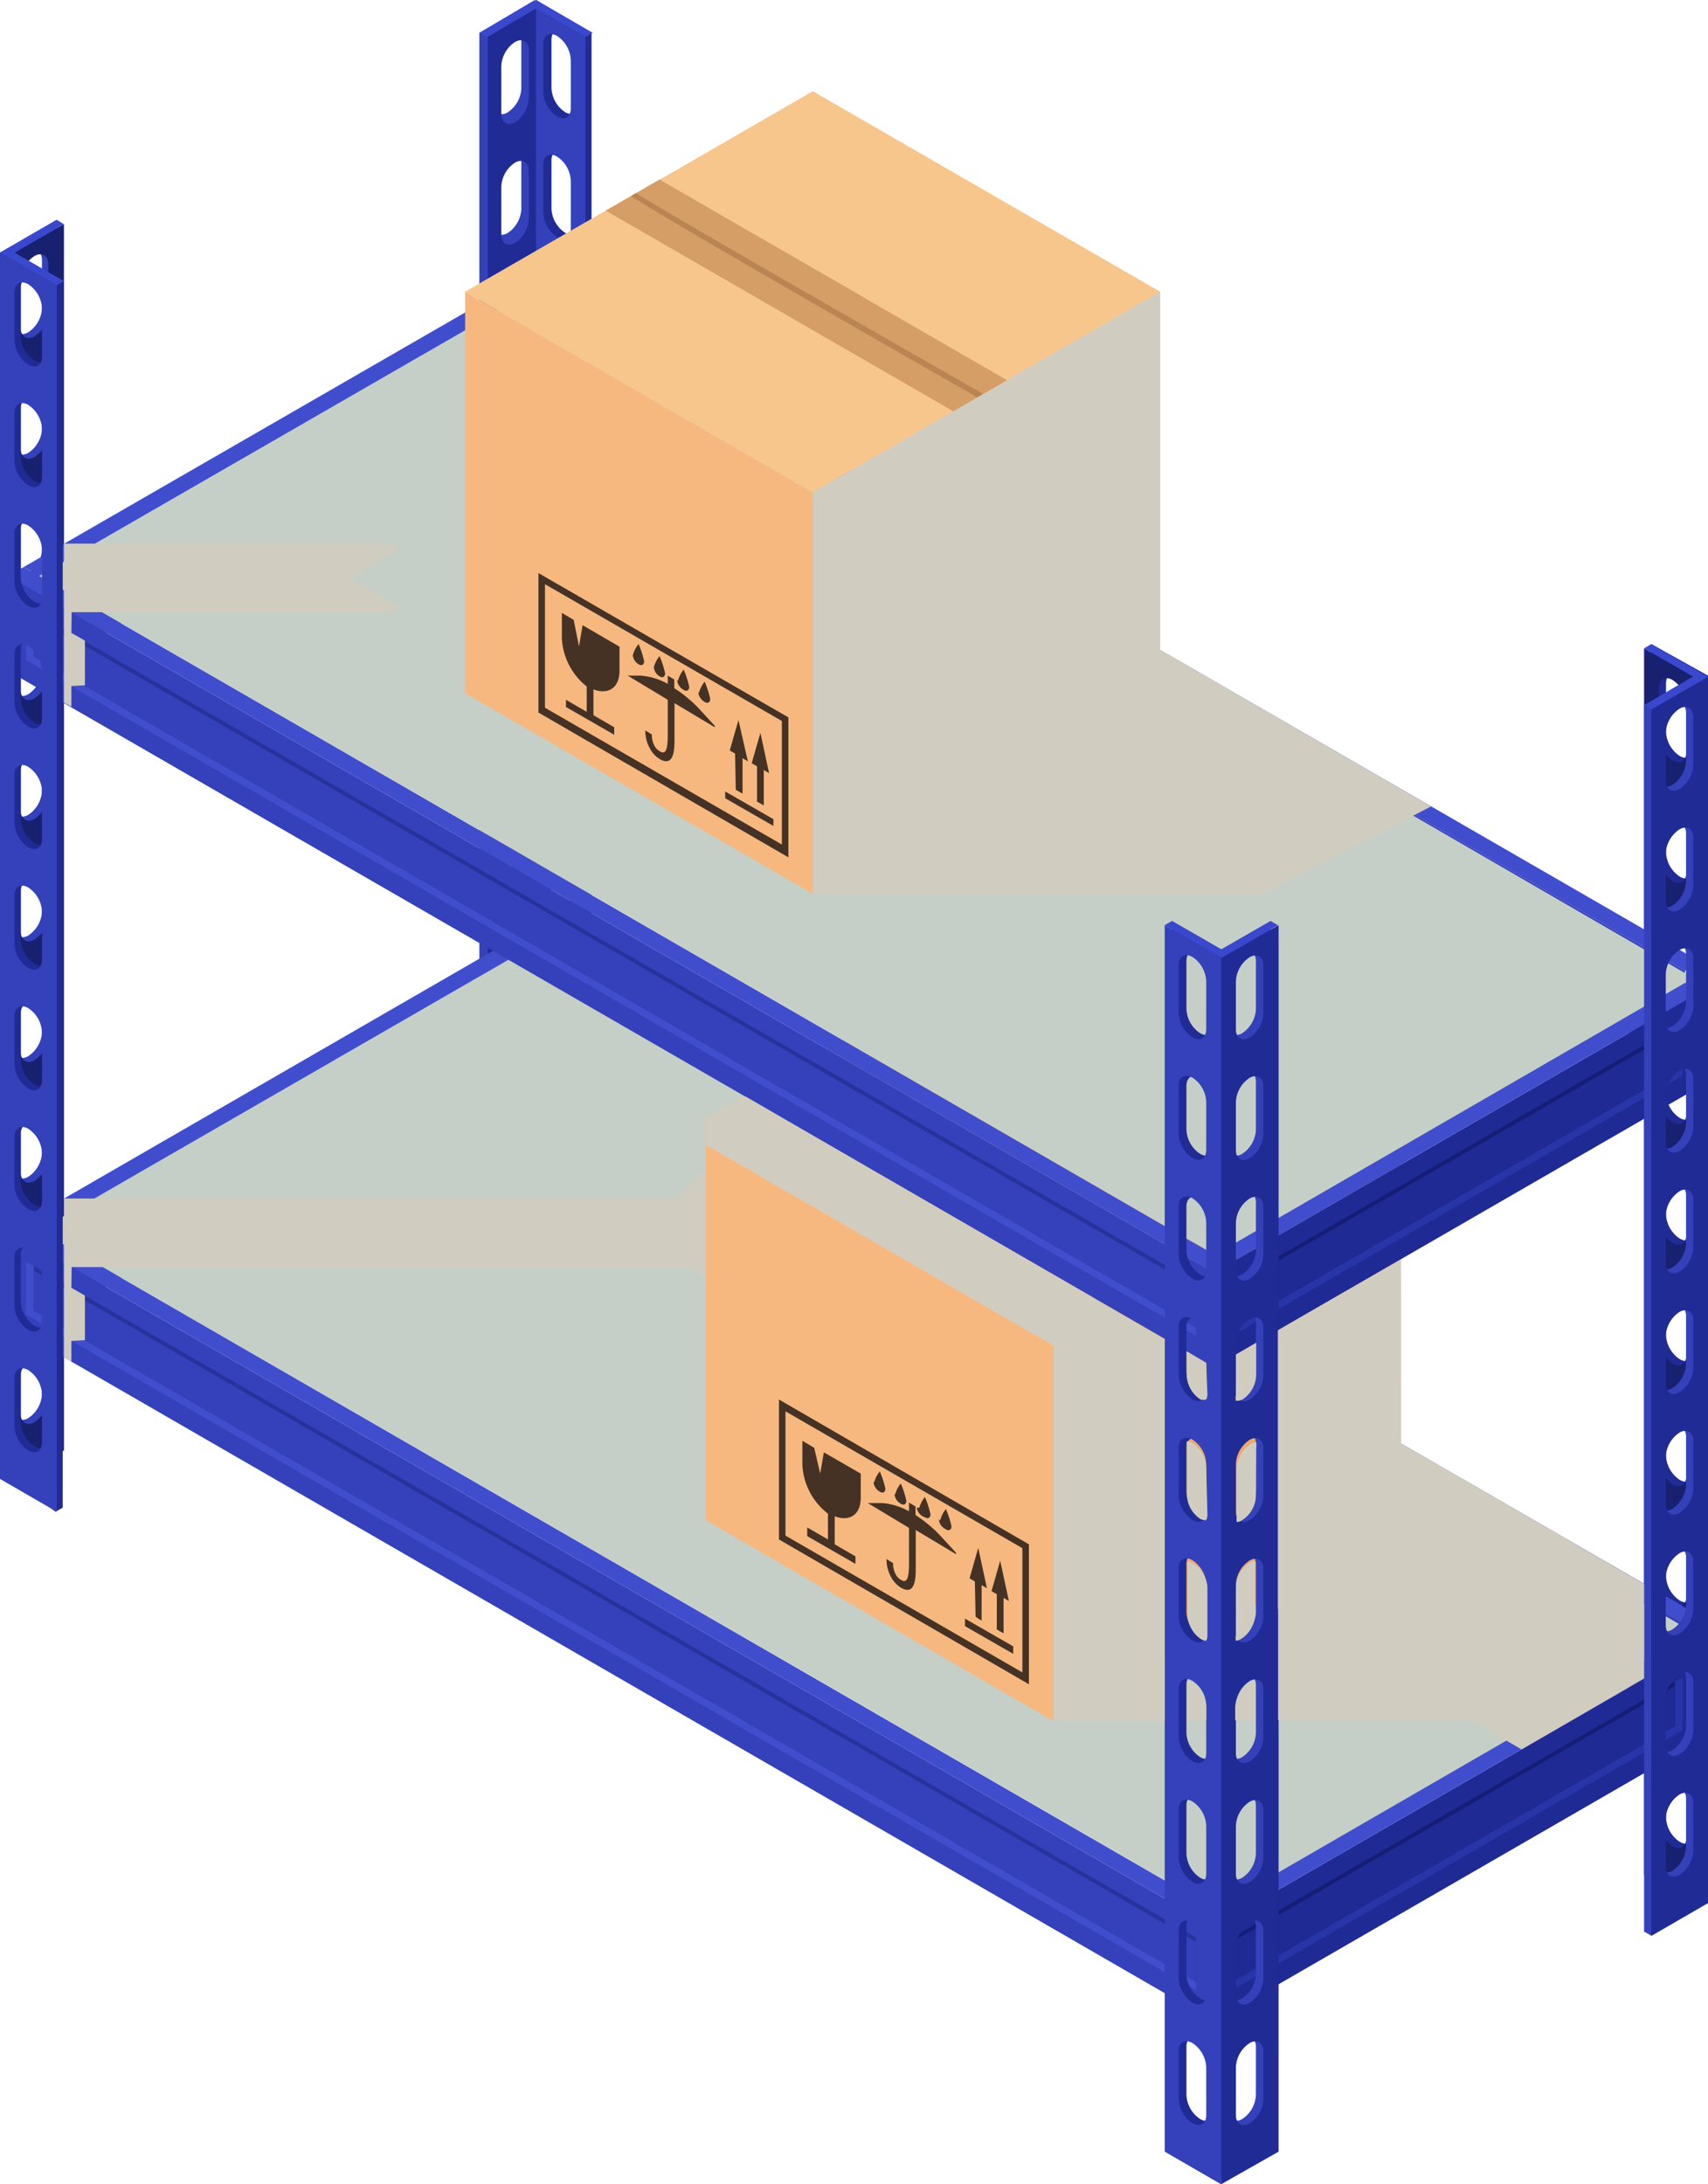 <svg xmlns="http://www.w3.org/2000/svg" viewBox="0 0 70.8 90.52"><defs><style>.cls-2{fill:#202b96}.cls-3{fill:#3441ba}.cls-4{fill:#3a48ce}.cls-5{fill:#1f2a94}.cls-6{fill:#2835a8}.cls-7{fill:#151e75}.cls-8{fill:#404ece}.cls-9{fill:#182070}.cls-10{fill:#27329b}.cls-11{fill:#c5cfc7}.cls-12{fill:#f7b880}.cls-13{fill:#eda86a}.cls-14{fill:#f7c68d}.cls-15{fill:#d69e67}.cls-16{fill:#ba8552}.cls-17{fill:#453224}</style></defs><g style="isolation:isolate"><g id="Слой_2" data-name="Слой 2"><g id="Layer_3" data-name="Layer 3"><path class="cls-2" d="M22.22 0v50.83l2 1.53.3-.17V1.36zM24 49.32c0 .36-.26.51-.57.33a1.26 1.26 0 01-.57-1v-2c0-.36.26-.51.57-.33a1.26 1.26 0 01.57 1zm0-5c0 .36-.26.51-.57.33a1.26 1.26 0 01-.57-1v-2c0-.36.25-.51.57-.33a1.26 1.26 0 01.57 1zm0-5c0 .36-.25.51-.57.33a1.26 1.26 0 01-.57-1v-2c0-.36.26-.51.57-.33a1.26 1.26 0 01.57 1zm0-5c0 .36-.26.51-.57.33a1.26 1.26 0 01-.57-1v-2c0-.36.26-.51.57-.33a1.26 1.26 0 01.57 1zm0-5c0 .36-.26.51-.57.33a1.26 1.26 0 01-.57-1v-2c0-.36.26-.51.57-.33a1.26 1.26 0 01.57 1zm0-5c0 .36-.26.51-.57.33a1.26 1.26 0 01-.57-1v-2c0-.36.26-.51.57-.33a1.26 1.26 0 01.57 1zm0-5c0 .36-.26.51-.57.33a1.26 1.26 0 01-.57-1v-2c0-.36.26-.51.57-.33a1.26 1.26 0 01.57 1zm0-5c0 .36-.26.51-.57.33a1.26 1.26 0 01-.57-1v-2c0-.36.26-.51.57-.33a1.26 1.26 0 01.57 1zm0-5c0 .36-.26.51-.57.33a1.26 1.26 0 01-.57-1v-2c0-.36.25-.51.57-.33a1.26 1.26 0 01.57 1zm0-5c0 .36-.25.51-.57.33a1.26 1.26 0 01-.57-1v-2c0-.36.26-.51.57-.33a1.26 1.26 0 01.57 1z"/><path class="cls-3" d="M21.92.17V51l2.35 1.36V1.53zm1.74 49.32c0 .36-.26.51-.57.33a1.26 1.26 0 01-.57-1v-2c0-.36.26-.51.57-.33a1.26 1.26 0 01.57 1zm0-5c0 .36-.26.51-.57.33a1.26 1.26 0 01-.57-1v-2c0-.36.26-.51.57-.33a1.26 1.26 0 01.57 1zm0-5c0 .36-.26.51-.57.33a1.26 1.26 0 01-.57-1v-2c0-.36.26-.51.57-.33a1.26 1.26 0 01.57 1zm0-5c0 .36-.26.51-.57.33a1.26 1.26 0 01-.57-1v-2c0-.36.26-.51.57-.33a1.26 1.26 0 01.57 1zm0-5c0 .36-.26.51-.57.33a1.26 1.26 0 01-.57-1v-2c0-.36.25-.51.57-.33a1.26 1.26 0 01.57 1zm0-5c0 .36-.25.51-.57.33a1.26 1.26 0 01-.57-1V22c0-.36.26-.51.57-.33a1.26 1.26 0 01.57 1zm0-5c0 .36-.26.51-.57.33a1.26 1.26 0 01-.57-1V17c0-.36.26-.51.57-.33a1.26 1.26 0 01.57 1zm0-5c0 .36-.26.51-.57.33a1.26 1.26 0 01-.57-1V12c0-.36.26-.51.57-.33a1.26 1.26 0 01.57 1zm0-5c0 .36-.26.51-.57.33a1.26 1.26 0 01-.57-1v-2c0-.36.26-.51.57-.33a1.26 1.26 0 01.57 1zm0-5c0 .36-.26.51-.57.33a1.26 1.26 0 01-.57-1v-2c0-.36.25-.51.57-.33a1.26 1.26 0 01.57 1z"/><path class="cls-3" d="M19.87 1.36v50.82l.3.17 2-1.53V0zm1.74 47.3a1.26 1.26 0 01-.57 1c-.31.18-.57 0-.57-.33v-2a1.26 1.26 0 01.57-1c.31-.18.57 0 .57.33zm0-5a1.26 1.26 0 01-.57 1c-.31.18-.57 0-.57-.33v-2a1.26 1.26 0 01.57-1c.31-.18.57 0 .57.33zm0-5a1.26 1.26 0 01-.57 1c-.31.18-.57 0-.57-.33v-2a1.26 1.26 0 01.57-1c.31-.18.57 0 .57.33zm0-5a1.26 1.26 0 01-.57 1c-.31.18-.57 0-.57-.33v-2a1.26 1.26 0 01.57-1c.31-.18.57 0 .57.33zm0-5a1.26 1.26 0 01-.57 1c-.31.18-.57 0-.57-.33v-2a1.26 1.26 0 01.57-1c.31-.18.57 0 .57.33zm0-5a1.26 1.26 0 01-.57 1c-.31.18-.57 0-.57-.33v-2a1.26 1.26 0 01.57-1c.31-.18.57 0 .57.33zm0-5a1.26 1.26 0 01-.57 1c-.31.18-.57 0-.57-.33v-2a1.26 1.26 0 01.57-1c.31-.18.57 0 .57.33zm0-5a1.26 1.26 0 01-.57 1c-.31.18-.57 0-.57-.33v-2a1.26 1.26 0 01.57-1c.31-.18.57 0 .57.33zm0-5a1.26 1.26 0 01-.57 1c-.31.18-.57 0-.57-.33v-2a1.26 1.26 0 01.57-1c.31-.18.57 0 .57.33zm0-5a1.26 1.26 0 01-.57 1c-.31.18-.57 0-.57-.33v-2a1.26 1.26 0 01.57-1c.31-.18.57 0 .57.33z"/><path class="cls-4" d="M24.57 1.36l-.3.17L22.22.35l-2.04 1.18-.3-.17L22.22 0l2.35 1.36z"/><path class="cls-2" d="M22.22.35l-2 1.18v50.83l2-1.18zm-1.44 2.39a1.26 1.26 0 01.57-1c.31-.18.57 0 .57.33v2a1.26 1.26 0 01-.57 1c-.31.18-.57 0-.57-.33zm0 5a1.26 1.26 0 01.57-1c.31-.18.57 0 .57.33v2a1.26 1.26 0 01-.57 1c-.31.18-.57 0-.57-.33zm0 5a1.26 1.26 0 01.57-1c.31-.18.57 0 .57.33v2a1.26 1.26 0 01-.57 1c-.31.18-.57 0-.57-.33zM21.92 19a1.26 1.26 0 01-.57 1c-.31.18-.57 0-.57-.33v-2a1.26 1.26 0 01.57-1c.31-.18.57 0 .57.33zm-.57 2.65c.31-.18.57 0 .57.33v2a1.26 1.26 0 01-.57 1c-.31.18-.57 0-.57-.33v-2a1.26 1.26 0 01.57-1zm0 5c.31-.18.57 0 .57.33v2a1.26 1.26 0 01-.57 1c-.31.18-.57 0-.57-.33v-2a1.26 1.26 0 01.57-1.03zm0 5c.31-.18.57 0 .57.33v2a1.26 1.26 0 01-.57 1c-.31.18-.57 0-.57-.33v-2a1.26 1.26 0 01.57-1.06zm0 5c.31-.18.57 0 .57.33v2a1.26 1.26 0 01-.57 1c-.31.18-.57 0-.57-.33v-2a1.26 1.26 0 01.57-1.09zm0 5c.31-.18.57 0 .57.33v2a1.26 1.26 0 01-.57 1c-.31.18-.57 0-.57-.33v-2a1.26 1.26 0 01.57-1.11zm0 8.28c-.31.18-.57 0-.57-.33v-2a1.26 1.26 0 01.57-1c.31-.18.57 0 .57.33v2a1.26 1.26 0 01-.57.89z"/><path class="cls-5" d="M2.05 54.69l20.17-11.65v-3.92L2.05 50.77v3.92z"/><path class="cls-6" d="M2.79 51.2v2.19l18.68-10.78v-2.19l-.32.18L2.79 51.2z"/><path class="cls-7" d="M2.79 51.2v1.85l18.36-10.6V40.6L2.79 51.2z"/><path class="cls-5" d="M2.79 51.39v1.66l18.36-10.6v-1.66L2.79 51.39z"/><path class="cls-8" d="M21.57 38.75l.65.37L2.05 50.77l-.66-.37 20.18-11.65z"/><path class="cls-2" d="M68.45 26.69v50.83l2.35 1.36V28zM70.2 76c0 .36-.26.51-.57.33a1.26 1.26 0 01-.57-1v-2c0-.36.26-.51.57-.33a1.26 1.26 0 01.57 1zm0-5c0 .36-.26.51-.57.33a1.26 1.26 0 01-.57-1v-2c0-.36.26-.51.57-.33a1.26 1.26 0 01.57 1zm0-5c0 .36-.26.51-.57.33a1.26 1.26 0 01-.57-1v-2c0-.36.26-.51.57-.33a1.26 1.26 0 01.57 1zm0-5c0 .36-.26.51-.57.33a1.26 1.26 0 01-.57-1v-2c0-.36.25-.51.57-.33a1.26 1.26 0 01.57 1zm0-5c0 .36-.26.51-.57.33a1.26 1.26 0 01-.57-1v-2c0-.36.26-.51.57-.33a1.26 1.26 0 01.57 1zm0-5c0 .36-.26.51-.57.33a1.26 1.26 0 01-.57-1v-2c0-.36.26-.51.57-.33a1.26 1.26 0 01.57 1zm0-5c0 .36-.26.51-.57.33a1.26 1.26 0 01-.57-1v-2c0-.36.26-.51.57-.33a1.26 1.26 0 01.57 1zm0-5c0 .36-.26.51-.57.33a1.26 1.26 0 01-.57-1v-2c0-.36.26-.51.57-.33a1.26 1.26 0 01.57 1zm0-5c0 .36-.26.51-.57.33a1.26 1.26 0 01-.57-1v-2c0-.36.25-.51.57-.33a1.26 1.26 0 01.57 1zm0-5c0 .36-.26.51-.57.33a1.26 1.26 0 01-.57-1v-2c0-.36.26-.51.57-.33a1.26 1.26 0 01.57 1z"/><path class="cls-9" d="M68.15 26.87v50.82L70.5 79V28.22zm1.75 49.31c0 .36-.25.51-.57.33a1.26 1.26 0 01-.57-1v-2c0-.36.26-.51.57-.33a1.26 1.26 0 01.57 1zm0-5c0 .36-.26.51-.57.33a1.26 1.26 0 01-.57-1v-2c0-.36.26-.51.57-.33a1.26 1.26 0 01.57 1zm0-5c0 .36-.26.51-.57.33a1.26 1.26 0 01-.57-1v-2c0-.36.26-.51.57-.33a1.26 1.26 0 01.57 1zm0-5c0 .36-.26.51-.57.33a1.26 1.26 0 01-.57-1v-2c0-.36.26-.51.57-.33a1.26 1.26 0 01.57 1zm0-5c0 .36-.26.51-.57.33a1.26 1.26 0 01-.57-1v-2c0-.36.25-.51.57-.33a1.26 1.26 0 01.57 1zm0-5c0 .36-.25.51-.57.33a1.26 1.26 0 01-.57-1v-2c0-.36.26-.51.57-.33a1.26 1.26 0 01.57 1zm0-5c0 .36-.26.51-.57.33a1.26 1.26 0 01-.57-1v-2c0-.36.26-.51.57-.33a1.26 1.26 0 01.57 1zm0-5c0 .36-.26.51-.57.33a1.26 1.26 0 01-.57-1v-2c0-.36.26-.51.57-.33a1.26 1.26 0 01.57 1zm0-5c0 .36-.26.51-.57.33a1.26 1.26 0 01-.57-1v-2c0-.36.26-.51.57-.33a1.26 1.26 0 01.57 1zm0-5c0 .36-.26.51-.57.33a1.26 1.26 0 01-.57-1v-2c0-.36.26-.51.57-.33a1.26 1.26 0 01.57 1z"/><path class="cls-3" d="M0 10.47v50.82l2.35-1.36V9.11zm1.74 47.3a1.26 1.26 0 01-.57 1c-.31.18-.57 0-.57-.33v-2a1.26 1.26 0 01.57-1c.31-.18.57 0 .57.33zm0-5a1.26 1.26 0 01-.57 1c-.31.18-.57 0-.57-.33v-2a1.26 1.26 0 01.57-1c.31-.18.57 0 .57.33zm0-5a1.26 1.26 0 01-.57 1c-.31.18-.57 0-.57-.33v-2a1.26 1.26 0 01.57-1c.31-.18.57 0 .57.33zm0-5a1.26 1.26 0 01-.57 1c-.31.18-.57 0-.57-.33v-2a1.26 1.26 0 01.57-1c.31-.18.57 0 .57.33zm0-5a1.26 1.26 0 01-.57 1c-.31.18-.57 0-.57-.33v-2a1.26 1.26 0 01.57-1c.31-.18.57 0 .57.33zm0-5a1.26 1.26 0 01-.57 1c-.31.18-.57 0-.57-.33v-2a1.26 1.26 0 01.57-1c.31-.18.57 0 .57.33zm0-5a1.26 1.26 0 01-.57 1c-.31.18-.57 0-.57-.33v-2a1.26 1.26 0 01.57-1c.31-.18.57 0 .57.33zm0-5a1.26 1.26 0 01-.57 1c-.31.18-.57 0-.57-.33v-2a1.26 1.26 0 01.57-1c.31-.18.57 0 .57.33zm0-5a1.26 1.26 0 01-.57 1c-.31.18-.57 0-.57-.33v-2a1.26 1.26 0 01.57-1c.31-.18.57 0 .57.33zm0-5a1.26 1.26 0 01-.57 1c-.31.18-.57 0-.57-.33v-2a1.26 1.26 0 01.57-1c.31-.18.57 0 .57.33z"/><path class="cls-9" d="M.3 10.64v50.83l2.35-1.36V9.29zM2 57.94a1.26 1.26 0 01-.57 1c-.31.18-.57 0-.57-.33v-2a1.26 1.26 0 01.57-1c.31-.18.57 0 .57.33zm0-5a1.26 1.26 0 01-.57 1c-.31.18-.57 0-.57-.33v-2a1.26 1.26 0 01.57-1c.31-.18.57 0 .57.33zm0-5a1.26 1.26 0 01-.57 1c-.31.18-.57 0-.57-.33v-2a1.26 1.26 0 01.57-1c.31-.18.57 0 .57.33zm0-5a1.26 1.26 0 01-.57 1c-.31.18-.57 0-.57-.33v-2a1.26 1.26 0 01.57-1c.31-.18.57 0 .57.33zm0-5a1.26 1.26 0 01-.57 1c-.31.18-.57 0-.57-.33v-2a1.26 1.26 0 01.57-1c.31-.18.57 0 .57.33zm0-5a1.26 1.26 0 01-.57 1c-.31.18-.57 0-.57-.33v-2a1.26 1.26 0 01.57-1c.31-.18.57 0 .57.33zm0-5a1.26 1.26 0 01-.57 1c-.31.18-.57 0-.57-.33v-2a1.26 1.26 0 01.57-1c.31-.18.57 0 .57.33zm0-5a1.26 1.26 0 01-.57 1c-.31.18-.57 0-.57-.33v-2a1.26 1.26 0 01.57-1c.31-.18.57 0 .57.33zm0-5a1.26 1.26 0 01-.57 1c-.31.18-.57 0-.57-.33v-2a1.26 1.26 0 01.57-1c.31-.18.57 0 .57.33zm0-5a1.26 1.26 0 01-.57 1c-.31.18-.57 0-.57-.33v-2a1.26 1.26 0 01.57-1c.31-.18.57 0 .57.33z"/><path class="cls-3" d="M50.32 83.78L.33 54.91v-3.92l49.99 28.87v3.92z"/><path class="cls-8" d="M49.58 80.29v2.19l-48.5-28v-2.19l.32.18 48.18 27.82z"/><path class="cls-10" d="M49.58 80.29v1.85L1.4 54.32v-1.85l48.18 27.82z"/><path class="cls-3" d="M49.58 80.48v1.66L1.4 54.32v-1.66l48.18 27.82z"/><path class="cls-8" d="M.98 50.62l-.65.37 49.99 28.87.66-.37-50-28.87z"/><path class="cls-3" d="M69.85 71.28L21.57 43.41v-3.92l48.28 27.87v3.92z"/><path class="cls-8" d="M69.1 67.79v2.19l-46.78-27v-2.19l.32.18L69.1 67.79z"/><path class="cls-10" d="M69.1 67.79v1.85L22.64 42.82v-1.85L69.1 67.79z"/><path class="cls-3" d="M69.1 67.98v1.66L22.64 42.82v-1.66L69.1 67.98z"/><path class="cls-8" d="M22.22 39.12l-.65.37 48.28 27.87.65-.37-48.28-27.87z"/><path class="cls-5" d="M50.32 83.78L70.5 72.13v-3.92L50.32 79.86v3.92z"/><path class="cls-6" d="M51.07 80.29v2.19L69.75 71.7v-2.19l-.32.18-18.36 10.6z"/><path class="cls-7" d="M51.07 80.29v1.85l18.36-10.6v-1.85l-18.36 10.6z"/><path class="cls-5" d="M51.07 80.48v1.66l18.36-10.6v-1.66l-18.36 10.6z"/><path class="cls-8" d="M69.85 67.84l.65.37-20.18 11.65-.65-.37 20.18-11.65z"/><path class="cls-11" d="M21.57 39.49L70.2 67.65 50.36 79.12 1.62 50.99l19.95-11.5z"/><path class="cls-12" d="M43.66 71.32l-14.4-8.31V46.37l14.4 8.32v16.63z"/><path class="cls-13" d="M58.07 63.01l-14.41 8.31V54.69l14.4-8.32.01 16.64z"/><path class="cls-14" d="M58.06 46.37l-5.75 3.33-2.23 1.29-6.42 3.7-14.4-8.32 6.41-3.7 2.23-1.29 5.76-3.32 14.4 8.31z"/><path class="cls-15" d="M51.72 50.04l-2.23 1.29-2.74-1.59-5.02-2.89-.99-.58-5.02-2.89-.64-.37 2.24-1.29 2.87 1.66 5.01 2.89 1 .58 5.01 2.89.51.3z"/><path class="cls-16" d="M49.49 51.33v3.18l.37-.79.37.36.38-.79.37.36.37-.79.37.36v-3.18l-2.23 1.29z"/><path class="cls-16" d="M36.35 42.28l-.21.12s-.09.1 14.35 8.35l.25-.14c-3.9-2.22-14.08-8.06-14.39-8.33z"/><path class="cls-17" d="M32.29 58v5.8l10.36 6V64zm10.09 11.31l-9.82-5.67v-5.15l9.82 5.67zm-9.12-8.6v-1l.49.29.25 1.07.15-.88 1.53.88v1c0 .72-.48 1-1.08.77V64l.86.5v.31l-2-1.15v-.36l.86.5v-1.07a2.72 2.72 0 01-1.06-2.02zM42 68.54l-2-1.15v-.31l2 1.15zm-1.59-3l-.22-.13.36-1.26.36 1.67-.22-.13v1.47l-.14-.08-.11-.08zm.91.53l-.22-.13.36-1.26.36 1.67-.22-.13v1.47l-.14-.08-.14-.08zM36 62.29h.58a2.8 2.8 0 011.1.34v-.36l.27.16v.36a5.41 5.41 0 011.08.91l.6.65v.06l-1.67-1V65c0 .54-.07 1.11-.61.8a1.13 1.13 0 01-.41-.44 1.47 1.47 0 01-.19-.75l.27.17a.94.94 0 00.11.47.57.57 0 00.21.22c.17.1.34.13.34-.64v-1.51l-1.66-1s-.08-.03-.02-.03zm.24-.87a1.21 1.21 0 01.23-.44 4 4 0 01.23.71c0 .15-.1.21-.23.13a.51.51 0 01-.26-.4zm.87.5a1.21 1.21 0 01.23-.44 4.05 4.05 0 01.23.71c0 .15-.1.21-.23.13a.51.51 0 01-.26-.4zm1 .56a1.21 1.21 0 01.23-.44 4.05 4.05 0 01.23.71c0 .15-.1.21-.23.13a.51.51 0 01-.34-.39zm.87.5a1.21 1.21 0 01.23-.44 4 4 0 01.23.71c0 .15-.1.21-.23.13a.51.51 0 01-.29-.38z"/><path class="cls-5" d="M2.05 27.57l20.17-11.65V12L2.05 23.65v3.92z"/><path class="cls-6" d="M2.79 24.08v2.19l18.68-10.78V13.3l-.32.18-18.36 10.6z"/><path class="cls-7" d="M2.79 24.08v1.85l18.36-10.6v-1.85L2.79 24.08z"/><path class="cls-5" d="M2.79 24.27v1.66l18.36-10.6v-1.66L2.79 24.27z"/><path class="cls-8" d="M21.57 11.63l.65.37-20.6 11.87-.64-.37 20.59-11.87z"/><path class="cls-3" d="M50.32 56.66L.33 27.8v-3.93l49.99 28.87v3.92z"/><path class="cls-8" d="M49.58 53.17v2.19l-48.5-28v-2.19l.32.18 48.18 27.82z"/><path class="cls-10" d="M49.58 53.17v1.85L1.4 27.2v-1.85l48.18 27.82z"/><path class="cls-3" d="M49.58 53.36v1.66L1.4 27.2v-1.66l48.18 27.82z"/><path class="cls-8" d="M.98 23.5l-.65.37 49.99 28.87.66-.37-50-28.87z"/><path class="cls-3" d="M69.85 44.16L21.57 16.29v-3.92l48.28 27.87v3.92z"/><path class="cls-8" d="M69.1 40.67v2.2L22.32 15.86v-2.19l.32.18L69.1 40.67z"/><path class="cls-10" d="M69.1 40.67v1.85L22.64 15.7v-1.85L69.1 40.67z"/><path class="cls-3" d="M69.1 40.87v1.65L22.64 15.7v-1.66L69.1 40.87z"/><path class="cls-8" d="M22.22 12l-.65.37 48.28 27.87.65-.37L22.22 12z"/><path class="cls-5" d="M50.32 56.66L70.5 45.01v-3.92L50.32 52.74v3.92z"/><path class="cls-6" d="M51.07 53.17v2.19l18.68-10.78v-2.19l-.32.18-18.36 10.6z"/><path class="cls-7" d="M51.07 53.17v1.85l18.36-10.6v-1.85l-18.36 10.6z"/><path class="cls-5" d="M51.07 53.36v1.66l18.36-10.6v-1.66l-18.36 10.6z"/><path class="cls-8" d="M69.85 40.72l.65.37-20.18 11.65-.65-.37 20.18-11.65z"/><path class="cls-11" d="M21.57 12.37L70.2 40.53 50.36 52 1.62 23.87l19.95-11.5z"/><path class="cls-3" d="M50.32 39.52v50.83L52.67 89V38.17zm1.74 47.3a1.26 1.26 0 01-.57 1c-.31.18-.57 0-.57-.33v-2a1.26 1.26 0 01.57-1c.31-.18.57 0 .57.33zm0-5a1.26 1.26 0 01-.57 1c-.31.18-.57 0-.57-.33v-2a1.26 1.26 0 01.57-1c.31-.18.57 0 .57.33zm0-5a1.26 1.26 0 01-.57 1c-.31.18-.57 0-.57-.33v-2a1.26 1.26 0 01.57-1c.31-.18.57 0 .57.33zm0-5a1.26 1.26 0 01-.57 1c-.31.18-.57 0-.57-.33v-2a1.26 1.26 0 01.57-1c.31-.18.57 0 .57.33zm0-5a1.26 1.26 0 01-.57 1c-.31.18-.57 0-.57-.33v-2a1.26 1.26 0 01.57-1c.31-.18.57 0 .57.33zm0-5a1.26 1.26 0 01-.57 1c-.31.18-.57 0-.57-.33v-2a1.26 1.26 0 01.57-1c.31-.18.57 0 .57.33zm0-5a1.26 1.26 0 01-.57 1c-.31.18-.57 0-.57-.33v-2a1.26 1.26 0 01.57-1c.31-.18.57 0 .57.33zm0-5a1.26 1.26 0 01-.57 1c-.31.18-.57 0-.57-.33v-2a1.26 1.26 0 01.57-1c.31-.18.57 0 .57.33zm0-5a1.26 1.26 0 01-.57 1c-.31.18-.57 0-.57-.33v-2a1.26 1.26 0 01.57-1c.31-.18.57 0 .57.33zm0-5a1.26 1.26 0 01-.57 1c-.31.18-.57 0-.57-.33v-2a1.26 1.26 0 01.57-1c.31-.18.57 0 .57.33z"/><path class="cls-2" d="M48.58 38.17V89l2.35 1.36V39.52zm1.74 49.32c0 .36-.26.51-.57.33a1.26 1.26 0 01-.57-1v-2c0-.36.26-.51.57-.33a1.26 1.26 0 01.57 1zm0-5c0 .36-.26.51-.57.33a1.26 1.26 0 01-.57-1v-2c0-.36.26-.51.57-.33a1.26 1.26 0 01.57 1zm0-5c0 .36-.26.51-.57.33a1.26 1.26 0 01-.57-1v-2c0-.36.26-.51.57-.33a1.26 1.26 0 01.57 1zm0-5c0 .36-.26.51-.57.33a1.26 1.26 0 01-.57-1v-2c0-.36.26-.51.57-.33a1.26 1.26 0 01.57 1zm0-5c0 .36-.26.51-.57.33a1.26 1.26 0 01-.57-1v-2c0-.36.25-.51.57-.33a1.26 1.26 0 01.57 1zm0-5c0 .36-.25.51-.57.33a1.26 1.26 0 01-.57-1V60c0-.36.26-.51.57-.33a1.26 1.26 0 01.57 1zm0-5c0 .36-.26.51-.57.33a1.26 1.26 0 01-.57-1V55c0-.36.26-.51.57-.33a1.26 1.26 0 01.57 1zm0-5c0 .36-.26.51-.57.33a1.26 1.26 0 01-.57-1V50c0-.36.26-.51.57-.33a1.26 1.26 0 01.57 1zm0-5c0 .36-.26.51-.57.33a1.26 1.26 0 01-.57-1V45c0-.36.26-.51.57-.33a1.26 1.26 0 01.57 1zm0-5c0 .36-.26.51-.57.33a1.26 1.26 0 01-.57-1v-2c0-.36.26-.51.57-.33a1.26 1.26 0 01.57 1z"/><path class="cls-3" d="M48.28 38.34v50.83l2.35 1.36V39.7zM50 87.66c0 .36-.26.51-.57.33a1.26 1.26 0 01-.57-1V85c0-.36.25-.51.57-.33a1.26 1.26 0 01.57 1zm0-5c0 .36-.26.51-.57.33a1.26 1.26 0 01-.57-1V80c0-.36.26-.51.57-.33a1.26 1.26 0 01.57 1zm0-5c0 .36-.26.51-.57.33a1.26 1.26 0 01-.57-1v-2c0-.36.26-.51.57-.33a1.26 1.26 0 01.57 1zm0-5c0 .36-.26.51-.57.33a1.26 1.26 0 01-.57-1v-2c0-.36.26-.51.57-.33a1.26 1.26 0 01.57 1zm0-5c0 .36-.26.51-.57.33a1.26 1.26 0 01-.57-1v-2c0-.36.26-.51.57-.33a1.26 1.26 0 01.57 1zm0-5c0 .36-.26.51-.57.33a1.26 1.26 0 01-.57-1v-2c0-.36.26-.51.57-.33a1.26 1.26 0 01.57 1zm0-5c0 .36-.25.51-.57.33a1.26 1.26 0 01-.57-1v-2c0-.36.26-.51.57-.33a1.26 1.26 0 01.57 1zm0-5c0 .36-.26.51-.57.33a1.26 1.26 0 01-.57-1v-2c0-.36.26-.51.57-.33a1.26 1.26 0 01.57 1zm0-5c0 .36-.26.51-.57.33a1.26 1.26 0 01-.57-1v-2c0-.36.26-.51.57-.33a1.26 1.26 0 01.57 1zm0-5c0 .36-.26.51-.57.33a1.26 1.26 0 01-.57-1v-2c0-.36.26-.51.57-.33a1.26 1.26 0 01.57 1z"/><path class="cls-2" d="M50.62 39.7v50.82L53 89.17V38.34zM52.37 87a1.26 1.26 0 01-.57 1c-.31.18-.57 0-.57-.33v-2a1.26 1.26 0 01.57-1c.31-.18.57 0 .57.33zm0-5a1.26 1.26 0 01-.57 1c-.31.18-.57 0-.57-.33v-2a1.26 1.26 0 01.57-1c.31-.18.57 0 .57.33zm0-5a1.26 1.26 0 01-.57 1c-.31.18-.57 0-.57-.33v-2a1.26 1.26 0 01.57-1c.31-.18.57 0 .57.33zm0-5a1.26 1.26 0 01-.57 1c-.31.18-.57 0-.57-.33v-2a1.26 1.26 0 01.57-1c.31-.18.57 0 .57.33zm0-5a1.26 1.26 0 01-.57 1c-.31.18-.57 0-.57-.33v-2a1.26 1.26 0 01.57-1c.31-.18.57 0 .57.33zm0-5a1.26 1.26 0 01-.57 1c-.31.18-.57 0-.57-.33v-2a1.26 1.26 0 01.57-1c.31-.18.57 0 .57.33zm0-5a1.26 1.26 0 01-.57 1c-.31.18-.57 0-.57-.33v-2a1.26 1.26 0 01.57-1c.31-.18.57 0 .57.33zm0-5a1.26 1.26 0 01-.57 1c-.31.18-.57 0-.57-.33v-2a1.26 1.26 0 01.57-1c.31-.18.57 0 .57.33zm0-5a1.26 1.26 0 01-.57 1c-.31.18-.57 0-.57-.33v-2a1.26 1.26 0 01.57-1c.31-.18.57 0 .57.33zm0-5a1.26 1.26 0 01-.57 1c-.31.18-.57 0-.57-.33v-2a1.26 1.26 0 01.57-1c.31-.18.57 0 .57.33z"/><path class="cls-4" d="M48.28 38.34l.3-.17 2.05 1.18 2.04-1.18.3.17-2.34 1.36-2.35-1.36z"/><path class="cls-2" d="M.3 10.29v50.83l2 1.53.3-.17V11.65zM2 59.61c0 .36-.26.51-.57.33a1.26 1.26 0 01-.57-1V57c0-.36.26-.51.57-.33a1.26 1.26 0 01.57 1zm0-5c0 .36-.26.51-.57.33a1.26 1.26 0 01-.57-1V52c0-.36.26-.51.57-.33a1.26 1.26 0 01.57 1zm0-5c0 .36-.26.51-.57.33a1.26 1.26 0 01-.57-1V47c0-.36.25-.51.57-.33a1.26 1.26 0 01.57 1zm0-5c0 .36-.25.51-.57.33a1.26 1.26 0 01-.57-1V42c0-.36.26-.51.57-.33a1.26 1.26 0 01.57 1zm0-5c0 .36-.26.51-.57.33a1.26 1.26 0 01-.57-1v-2c0-.36.26-.51.57-.33a1.26 1.26 0 01.57 1zm0-5c0 .36-.26.51-.57.33a1.26 1.26 0 01-.57-1v-2c0-.36.26-.51.57-.33a1.26 1.26 0 01.57 1zm0-5c0 .36-.26.51-.57.33a1.26 1.26 0 01-.57-1v-2c0-.36.26-.51.57-.33a1.26 1.26 0 01.57 1zm0-5c0 .36-.26.51-.57.33a1.26 1.26 0 01-.57-1v-2c0-.36.26-.51.57-.33a1.26 1.26 0 01.57 1zm0-5c0 .36-.26.51-.57.33a1.26 1.26 0 01-.57-1v-2c0-.36.26-.51.57-.33a1.26 1.26 0 01.57 1zm0-5c0 .36-.26.51-.57.33a1.26 1.26 0 01-.57-1v-2c0-.36.25-.51.57-.33a1.26 1.26 0 01.57 1z"/><path class="cls-3" d="M0 10.47v50.82l2.35 1.36V11.82zm1.74 49.31c0 .36-.26.51-.57.33a1.26 1.26 0 01-.57-1v-2c0-.36.26-.51.57-.33a1.26 1.26 0 01.57 1zm0-5c0 .36-.26.51-.57.33a1.26 1.26 0 01-.57-1v-2c0-.36.26-.51.57-.33a1.26 1.26 0 01.57 1zm0-5c0 .36-.26.51-.57.33a1.26 1.26 0 01-.57-1v-2c0-.36.26-.51.57-.33a1.26 1.26 0 01.57 1zm0-5c0 .36-.26.51-.57.33a1.26 1.26 0 01-.57-1v-2c0-.36.26-.51.57-.33a1.26 1.26 0 01.57 1zm0-5c0 .36-.26.51-.57.33a1.26 1.26 0 01-.57-1v-2c0-.36.26-.51.57-.33a1.26 1.26 0 01.57 1zm0-5c0 .36-.26.51-.57.33a1.26 1.26 0 01-.57-1v-2c0-.36.26-.51.57-.33a1.26 1.26 0 01.57 1zm0-5c0 .36-.26.51-.57.33a1.26 1.26 0 01-.57-1v-2c0-.36.26-.51.57-.33a1.26 1.26 0 01.57 1zm0-5c0 .36-.26.51-.57.33a1.26 1.26 0 01-.57-1v-2c0-.36.26-.51.57-.33a1.26 1.26 0 01.57 1zm0-5c0 .36-.26.51-.57.33a1.26 1.26 0 01-.57-1v-2c0-.36.26-.51.57-.33a1.26 1.26 0 01.57 1zm0-5c0 .36-.26.51-.57.33a1.26 1.26 0 01-.57-1v-2c0-.36.26-.51.57-.33a1.26 1.26 0 01.57 1z"/><path class="cls-4" d="M2.35 9.11l.3.18L.6 10.47l2.05 1.18-.3.17L0 10.47l2.35-1.36z"/><path class="cls-3" d="M68.15 29.23v50.82l.3.17 2-1.53V27.87zm1.74 47.3a1.26 1.26 0 01-.57 1c-.31.18-.57 0-.57-.33v-2a1.26 1.26 0 01.57-1c.31-.18.57 0 .57.33zm0-5a1.26 1.26 0 01-.57 1c-.31.18-.57 0-.57-.33v-2a1.26 1.26 0 01.57-1c.31-.18.57 0 .57.33zm0-5a1.26 1.26 0 01-.57 1c-.31.18-.57 0-.57-.33v-2a1.26 1.26 0 01.57-1c.31-.18.57 0 .57.33zm0-5a1.26 1.26 0 01-.57 1c-.31.18-.57 0-.57-.33v-2a1.26 1.26 0 01.57-1c.31-.18.57 0 .57.33zm0-5a1.26 1.26 0 01-.57 1c-.31.18-.57 0-.57-.33v-2a1.26 1.26 0 01.57-1c.31-.18.57 0 .57.33zm0-5a1.26 1.26 0 01-.57 1c-.31.18-.57 0-.57-.33v-2a1.26 1.26 0 01.57-1c.31-.18.57 0 .57.33zm0-5a1.26 1.26 0 01-.57 1c-.31.18-.57 0-.57-.33v-2a1.26 1.26 0 01.57-1c.31-.18.57 0 .57.33zm0-5a1.26 1.26 0 01-.57 1c-.31.18-.57 0-.57-.33v-2a1.26 1.26 0 01.57-1c.31-.18.57 0 .57.33zm0-5a1.26 1.26 0 01-.57 1c-.31.18-.57 0-.57-.33v-2a1.26 1.26 0 01.57-1c.31-.18.57 0 .57.33zm0-5a1.26 1.26 0 01-.57 1c-.31.18-.57 0-.57-.33v-2a1.26 1.26 0 01.57-1c.31-.18.57 0 .57.33z"/><path class="cls-2" d="M68.45 29.4v50.83l2.35-1.36V28zm1.74 47.3a1.26 1.26 0 01-.57 1c-.31.18-.57 0-.57-.33v-2a1.26 1.26 0 01.57-1c.31-.18.57 0 .57.33zm0-5a1.26 1.26 0 01-.57 1c-.31.18-.57 0-.57-.33v-2a1.26 1.26 0 01.57-1c.31-.18.57 0 .57.33zm0-5a1.26 1.26 0 01-.57 1c-.31.18-.57 0-.57-.33v-2a1.26 1.26 0 01.57-1c.31-.18.57 0 .57.33zm0-5a1.26 1.26 0 01-.57 1c-.31.18-.57 0-.57-.33v-2a1.26 1.26 0 01.57-1c.31-.18.57 0 .57.33zm0-5a1.26 1.26 0 01-.57 1c-.31.18-.57 0-.57-.33v-2a1.26 1.26 0 01.57-1c.31-.18.57 0 .57.33zm0-5a1.26 1.26 0 01-.57 1c-.31.18-.57 0-.57-.33v-2a1.26 1.26 0 01.57-1c.31-.18.57 0 .57.33zm0-5a1.26 1.26 0 01-.57 1c-.31.18-.57 0-.57-.33v-2a1.26 1.26 0 01.57-1c.31-.18.57 0 .57.33zm0-5a1.26 1.26 0 01-.57 1c-.31.18-.57 0-.57-.33v-2a1.26 1.26 0 01.57-1c.31-.18.57 0 .57.33zm0-5a1.26 1.26 0 01-.57 1c-.31.18-.57 0-.57-.33v-2a1.26 1.26 0 01.57-1c.31-.18.57 0 .57.33zm0-5a1.26 1.26 0 01-.57 1c-.31.18-.57 0-.57-.33v-2a1.26 1.26 0 01.57-1c.31-.18.57 0 .57.33z"/><path class="cls-4" d="M68.45 29.4l-.3-.17 2.05-1.18-2.05-1.18.3-.18 2.35 1.36-2.35 1.35z"/><path class="cls-12" d="M33.69 37.04l-14.41-8.31V12.09l14.41 8.32v16.63z"/><path class="cls-13" d="M48.09 28.73l-14.4 8.31V20.41l14.4-8.32v16.64z"/><path class="cls-14" d="M48.09 12.09l-5.76 3.33-2.23 1.29-6.41 3.7-14.41-8.32 6.41-3.7 2.24-1.28 5.76-3.33 14.4 8.31z"/><path class="cls-15" d="M41.75 15.76l-2.23 1.29-2.75-1.59-5.01-2.89-1-.58-5.01-2.89-.64-.37 2.23-1.29 2.87 1.66 5.02 2.89.99.58 5.01 2.89.52.3z"/><path class="cls-16" d="M39.52 17.04v3.19l.37-.79.37.36.37-.79.37.36.38-.79.37.36v-3.18l-2.23 1.28z"/><path class="cls-16" d="M26.37 8l-.21.12s-.09.1 14.35 8.35l.25-.14C36.87 14.11 26.68 8.27 26.37 8z"/><path class="cls-17" d="M22.32 23.75v5.78l10.36 6v-5.8zM32.41 35l-9.82-5.67v-5.12l9.82 5.67zm-9.12-8.6v-1l.49.29.22 1.1.15-.88 1.53.89v1c0 .72-.48 1-1.08.77v1.07l.86.5v.31l-2-1.15V29l.86.5v-1.05a2.72 2.72 0 01-1.03-2.02zm8.77 7.83l-2-1.15v-.28l2 1.15zm-1.59-3l-.22-.13.36-1.26.39 1.71-.22-.13v1.47l-.14-.08-.14-.08zm.91.53l-.22-.13.36-1.26.36 1.67-.22-.13v1.47l-.14-.08-.14-.08zM26 28h.58a2.8 2.8 0 011.1.34V28l.27.16v.36a5.42 5.42 0 011.08.91l.6.65v.06l-1.67-1v1.52c0 .54-.07 1.11-.61.8a1.13 1.13 0 01-.41-.44 1.47 1.47 0 01-.19-.75l.27.17a.94.94 0 00.11.47.57.57 0 00.21.22c.17.1.34.13.34-.64V29l-1.66-1H26zm.24-.87a1.21 1.21 0 01.23-.44 4 4 0 01.23.71c0 .15-.1.21-.23.13a.51.51 0 01-.24-.39zm.87.5a1.21 1.21 0 01.23-.44 4 4 0 01.23.71c0 .15-.1.21-.23.13a.51.51 0 01-.24-.39zm1 .56a1.21 1.21 0 01.23-.44 4 4 0 01.23.71c0 .15-.1.21-.23.13a.51.51 0 01-.27-.38zm.87.5a1.21 1.21 0 01.23-.44 4 4 0 01.23.71c0 .15-.1.21-.23.13a.51.51 0 01-.26-.38z"/><path d="M28.02 49.67l1.24-1.24v4.54l-.78-.46H2.97l-.01.86.56.32v1.85l-.56.03v.86l-.31-.17v-6.59h25.37zM14.5 23.95l2.05 1.24-.3.18H2.97l-.01.86.56.32v1.85l-.56.03v.86l-.31-.17v-6.59h13.6l.3.18-2.05 1.24zM50 60.8a1.28 1.28 0 00-.57-1 .55.55 0 00-.23-.07.53.53 0 000 .23v2a1.24 1.24 0 00.57 1A.74.74 0 0050 63a.57.57 0 00.05-.24zm-.54 3.99a.58.58 0 00-.23-.08.53.53 0 000 .23v2a1.24 1.24 0 00.57 1 .54.54 0 00.2.06.52.52 0 00.05-.23v-2a1.26 1.26 0 00-.59-.98zM52.07 60a.53.53 0 000-.23.55.55 0 00-.23.07 1.28 1.28 0 00-.57 1v2a.57.57 0 000 .24.54.54 0 00.22-.08 1.24 1.24 0 00.57-1zM50 56.49l-.81-.49v1a1.27 1.27 0 00.57 1 .51.51 0 00.24 0 .52.52 0 00.05-.23zm1.23 9.28v2a.52.52 0 000 .23.54.54 0 00.22-.08 1.24 1.24 0 00.57-1v-2a.53.53 0 000-.23.58.58 0 00-.23.08 1.26 1.26 0 00-.56 1zm-1.77 3.99a.58.58 0 00-.23-.08.53.53 0 000 .23v1.37H50v-.53a1.26 1.26 0 00-.54-.99zm-20.2-23.38v1.07l14.41 8.32v15.55h4.61V55.5L30.9 45.44zm28.81 13.43v-7.62l-3.21 1.85-1.88 1.09h-.01v11.53h.01v4.62h8l2.09 1.22 5.08-2.94v-3.92l-10.08-5.83zm-6.84-1.99a.52.52 0 000 .23.51.51 0 00.27-.05 1.25 1.25 0 00.57-1v-1.35l-.84.49zM52 69.68a.58.58 0 00-.23.08 1.26 1.26 0 00-.57 1v.53h.84v-1.38a.53.53 0 00-.04-.23zM33.69 37.04h18.68l6.95-3.62-11.23-6.49V12.09l-14.4 8.32v16.63z" style="mix-blend-mode:multiply" fill="#d1ccc0"/></g></g></g></svg>
